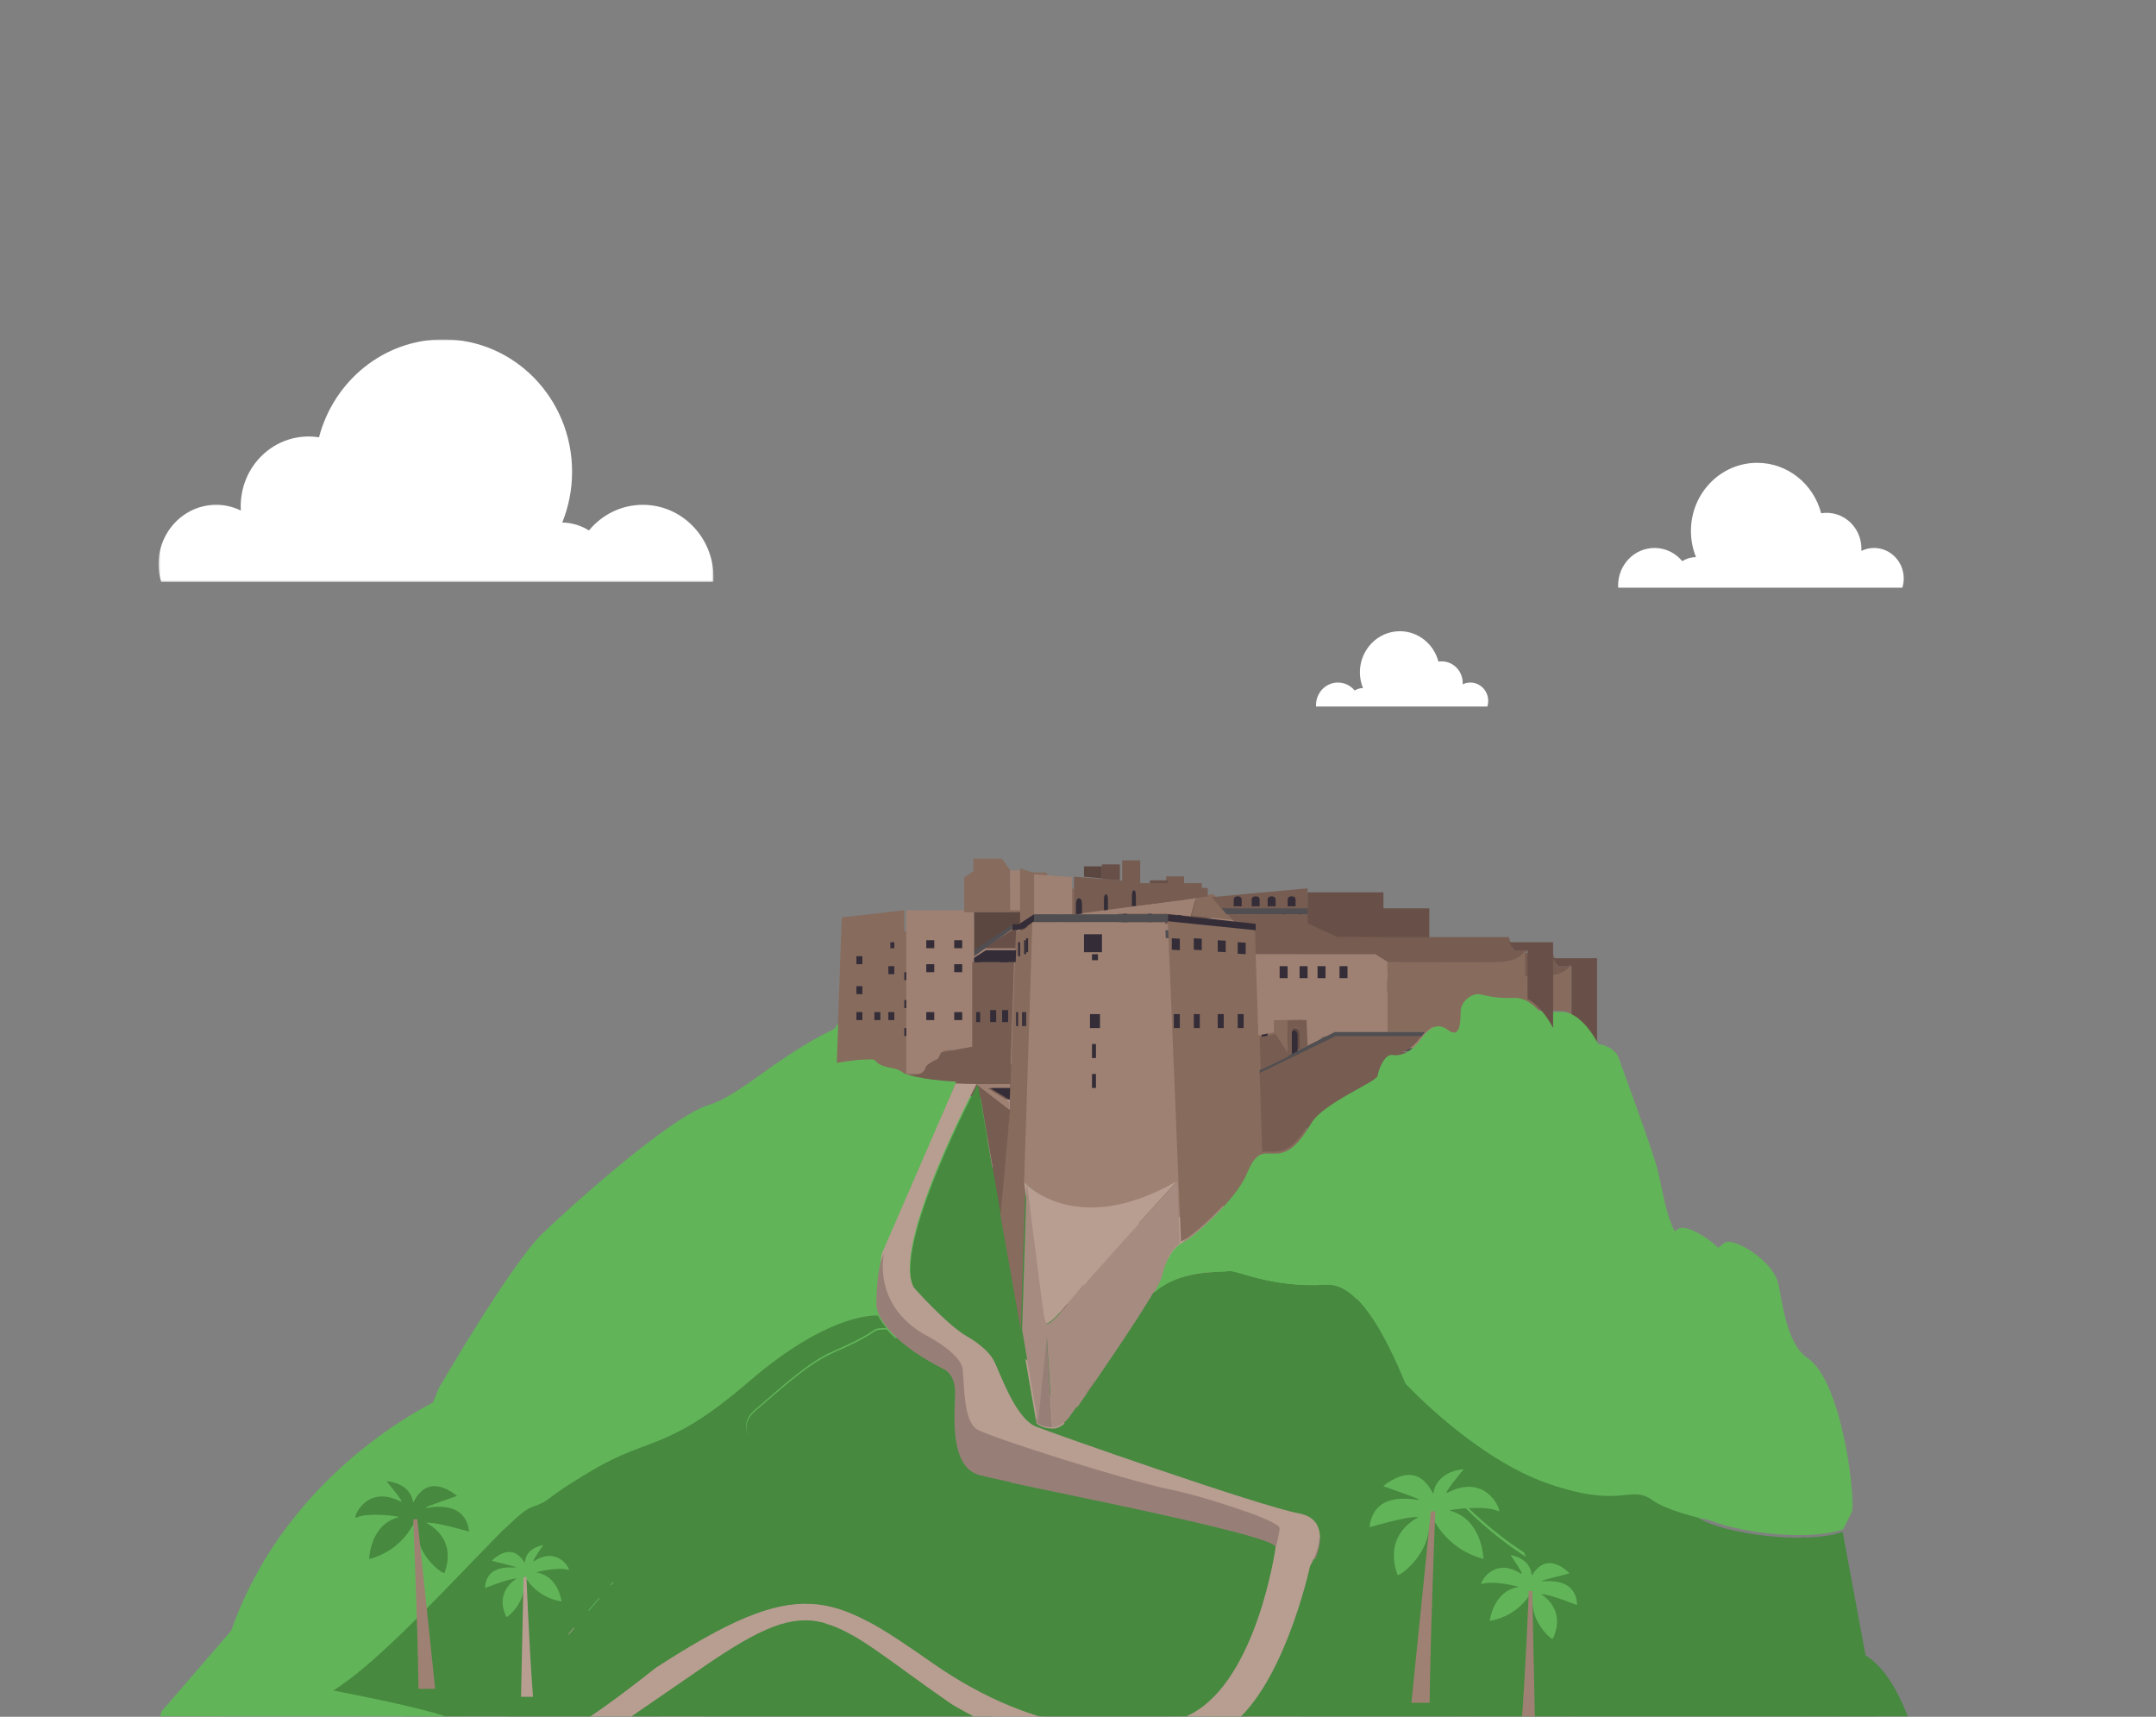 <?xml version="1.0" encoding="UTF-8"?>
<svg width="1080px" height="860px" viewBox="0 0 1080 860" version="1.1" xmlns="http://www.w3.org/2000/svg" xmlns:xlink="http://www.w3.org/1999/xlink">
    <rect x="0" y="0" width="1080" height="860" fill="#808080" stroke="none"/>
    <title>9CBA0E58-C4DD-48CE-9FA2-9839B17F3863@1x</title>
    <defs>
        <polygon id="path-1" points="0 860 1080 860 1080 0 0 0"></polygon>
        <polygon id="path-3" points="0.408 0.745 278.448 0.745 278.448 122.306 0.408 122.306"></polygon>
        <polygon id="path-5" points="0 451 882 451 882 0 0 0"></polygon>
    </defs>
    <g id="Hero-horizontal-split" stroke="none" stroke-width="1" fill="none" fill-rule="evenodd">
        <g id="Hero-/-Haiti">
            <mask id="mask-2" fill="white">
                <use xlink:href="#path-1"></use>
            </mask>
            <g id="Fill-1"></g>
            <g id="Group-3" mask="url(#mask-2)">
                <g transform="translate(79, 169.255)">
                    <mask id="mask-4" fill="white">
                        <use xlink:href="#path-3"></use>
                    </mask>
                    <g id="Clip-2" stroke="none" fill="none"></g>
                    <path d="M1.762,122.306 C0.892,119.469 0.408,116.467 0.408,113.336 C0.408,96.927 13.345,83.626 29.303,83.626 C33.728,83.626 37.903,84.673 41.644,86.501 C41.085,76.853 44.353,67 51.524,59.628 C59.503,51.424 70.44,48.177 80.805,49.812 C88.187,21.547 113.266,0.744 143.081,0.744 C178.701,0.744 207.571,30.428 207.571,67.052 C207.571,76.073 205.819,84.66 202.649,92.494 C207.546,92.583 212.108,94.027 216.022,96.468 C222.522,88.609 232.203,83.626 243.016,83.626 C262.591,83.626 278.448,99.944 278.448,120.056 C278.448,120.811 278.423,121.552 278.374,122.306 L1.762,122.306 Z" id="Fill-1" stroke="none" fill="#FFFFFF" fill-rule="evenodd" mask="url(#mask-4)"></path>
                </g>
            </g>
            <path d="M745.069,353.916 C745.339,353.036 745.489,352.104 745.489,351.133 C745.489,346.042 741.475,341.915 736.524,341.915 C735.151,341.915 733.856,342.24 732.695,342.808 C732.868,339.813 731.854,336.757 729.63,334.47 C727.154,331.925 723.76,330.917 720.545,331.424 C718.255,322.655 710.473,316.2 701.223,316.2 C690.172,316.2 681.215,325.41 681.215,336.773 C681.215,339.571 681.758,342.236 682.742,344.667 C681.222,344.694 679.807,345.143 678.593,345.899 C676.576,343.461 673.573,341.915 670.217,341.915 C664.144,341.915 659.225,346.978 659.225,353.218 C659.225,353.452 659.233,353.682 659.248,353.916 L745.069,353.916 Z" id="Fill-4" fill="#FFFFFF" mask="url(#mask-2)"></path>
            <path d="M952.937,294.399 C953.385,292.939 953.634,291.394 953.634,289.783 C953.634,281.34 946.976,274.496 938.765,274.496 C936.489,274.496 934.34,275.034 932.415,275.975 C932.702,271.011 931.021,265.941 927.332,262.147 C923.226,257.926 917.597,256.255 912.264,257.097 C908.466,242.553 895.562,231.848 880.22,231.848 C861.89,231.848 847.037,247.122 847.037,265.967 C847.037,270.609 847.938,275.028 849.568,279.059 C847.048,279.105 844.702,279.848 842.688,281.104 C839.342,277.06 834.361,274.496 828.797,274.496 C818.725,274.496 810.566,282.892 810.566,293.241 C810.566,293.629 810.578,294.011 810.604,294.399 L952.937,294.399 Z" id="Fill-6" fill="#FFFFFF" mask="url(#mask-2)"></path>
            <g id="Group-225" mask="url(#mask-2)">
                <g transform="translate(79, 430)">
                    <path d="M576,155.694 C573.246,156.234 570.897,158.363 567.682,166.047 C562.213,179.122 540.739,197.99 536.103,200.132 C535.585,200.37 535.074,200.659 534.575,201 L533.305,170.009 L533.299,169.797 L533.299,169.79 L528,40 L572.419,44.579 L572.804,56.488 L574.124,97.557 L574.655,113.956 L574.724,116.047 L576,155.694 Z" id="Fill-1" stroke="none" fill="#876B5D" fill-rule="evenodd"></path>
                    <path d="M600.352,362.447 C600.352,362.447 614.16,339.761 594.617,336.119 C575.08,332.479 473.125,296.737 463.14,292.794 C453.155,288.844 445.725,267.41 442.322,260.346 C438.926,253.283 428.52,247.715 428.52,247.715 C418.535,241.936 402.177,223.532 402.177,223.532 C389.86,203.407 433.828,121 433.828,121 L445.043,185.748 L445.043,185.754 L455.06,243.567 L455.06,243.579 L463.14,290.206 C466.485,293.095 471.423,292.774 471.423,292.774 C474.928,293.095 479.07,288.6 479.07,288.6 C479.07,288.6 479.3,288.28 479.726,287.67 C479.803,287.567 479.879,287.451 479.968,287.323 C480.192,287.008 480.453,286.635 480.753,286.211 C480.816,286.122 480.886,286.026 480.956,285.923 C481.3,285.435 481.683,284.883 482.116,284.272 C482.25,284.074 482.396,283.868 482.55,283.65 C482.785,283.316 483.027,282.969 483.282,282.603 C483.448,282.359 483.627,282.108 483.805,281.851 C484.257,281.203 484.735,280.516 485.238,279.797 C485.443,279.501 485.646,279.206 485.856,278.904 C486.685,277.722 487.564,276.451 488.495,275.109 C488.641,274.904 488.788,274.692 488.934,274.473 C492.63,269.137 497.008,262.767 501.423,256.224 C501.953,255.44 502.482,254.65 503.017,253.861 C503.724,252.814 504.432,251.761 505.132,250.708 C505.483,250.181 505.833,249.655 506.184,249.134 C506.356,248.871 506.534,248.608 506.706,248.345 C507.05,247.825 507.401,247.298 507.745,246.778 C508.089,246.264 508.433,245.744 508.771,245.224 C509.115,244.703 509.453,244.19 509.791,243.676 C509.956,243.425 510.128,243.169 510.294,242.912 L511.288,241.39 C511.778,240.638 512.269,239.888 512.747,239.142 C513.384,238.154 514.009,237.184 514.62,236.227 C514.69,236.118 514.761,236.002 514.837,235.894 C515.067,235.534 515.296,235.167 515.519,234.815 C515.786,234.384 516.054,233.967 516.322,233.549 C516.558,233.164 516.8,232.785 517.036,232.413 C517.24,232.072 517.45,231.739 517.654,231.411 C518.476,230.095 519.247,228.83 519.96,227.635 C520.203,227.237 520.432,226.845 520.656,226.467 C520.782,226.248 520.91,226.036 521.037,225.824 C521.152,225.619 521.273,225.42 521.388,225.22 C534.814,213.206 554.957,215.132 559.022,214.298 C563.087,213.469 579.808,222.839 608.12,221.092 C623.61,220.135 637.132,245.243 647.614,270.556 L647.621,270.563 C656.293,291.522 662.888,312.604 666.782,319.154 C675.384,333.602 712.655,365.382 731.771,366.345 C750.888,367.308 747.013,374.051 755.615,380.794 C764.218,387.536 781.803,404.874 808.566,402.947 C835.323,401.021 847,444 847,444 L562.393,444 C581.038,417.223 600.352,362.447 600.352,362.447" id="Fill-3" stroke="none" fill="#46893F" fill-rule="evenodd"></path>
                    <path d="M601.26,362.257 C601.26,362.257 581.927,417.16 563.264,444 L442.075,444 C434.823,440.106 427.321,435.53 419.585,430.162 C358.352,387.681 355.357,372.877 297.314,412.783 C274.186,428.681 260.275,438.246 251.906,444 L228,444 C235.654,443.144 273.076,413.105 273.076,413.105 C345.789,365.906 361.222,375.342 412.249,410.961 C463.277,446.575 510.05,442.282 536.2,435.845 C562.352,429.409 583.618,352.601 583.618,352.601 C583.618,352.601 585.314,346.596 585.531,343.16 C585.741,339.728 548.957,327.499 529.822,323.638 C510.687,319.776 439.887,297.892 433.299,293.599 C426.71,289.312 427.131,272.146 426.282,263.778 C425.433,255.411 406.937,246.187 406.937,246.187 C380.568,230.952 386.755,205.856 386.755,205.856 L424.043,120 C427.22,120.154 430.722,120.244 434.574,120.244 C434.574,120.244 390.563,202.844 402.892,223.016 C402.892,223.016 419.266,241.463 429.261,247.255 C429.261,247.255 439.677,252.836 443.076,259.916 C446.482,266.996 453.92,288.481 463.914,292.44 C473.91,296.392 575.964,332.218 595.519,335.867 C615.082,339.517 601.26,362.257 601.26,362.257" id="Fill-5" stroke="none" fill="#B89D91" fill-rule="evenodd"></path>
                    <path d="M442,445 L252,445 C260.361,439.201 274.26,429.563 297.368,413.541 C355.359,373.326 358.352,388.245 419.53,431.054 C427.26,436.464 434.754,441.076 442,445" id="Fill-7" stroke="none" fill="#46893F" fill-rule="evenodd"></path>
                    <path d="M584,343.541 C583.783,346.984 582.092,353 582.092,353 C582.511,346.552 448.977,321.194 433.507,316.893 C418.036,312.592 421.425,284.977 421.425,275.628 C421.425,266.279 416.02,264.022 416.02,264.022 C401.038,256.427 392.658,249.329 387.965,243.732 C386,241.391 384.684,239.315 383.8,237.574 C381.956,233.938 382,231.784 382,231.784 C382,214.698 384.862,208.25 384.862,208.25 L385.835,206 C385.835,206 379.667,231.139 405.954,246.401 C405.954,246.401 424.394,255.641 425.24,264.022 C426.086,272.404 425.666,289.6 432.235,293.894 C438.803,298.195 509.385,320.117 528.461,323.985 C547.538,327.854 584.209,340.105 584,343.541" id="Fill-9" stroke="none" fill="#977F77" fill-rule="evenodd"></path>
                    <path d="M583,353.36 C583,353.36 561.738,430.365 535.593,436.825 C509.457,443.274 462.7,447.584 411.684,411.877 C360.679,376.159 345.248,366.703 272.565,414.027 C272.565,414.027 235.15,444.142 227.502,445 L175,445 L175,417.635 C175,417.635 216.475,409.549 227.502,398.901 C234.61,392.041 251.447,368.273 274.567,348.103 C286.948,337.289 301.143,327.509 316.615,321.93 C317.044,321.762 317.473,321.618 317.902,321.474 C341.539,313.32 306.46,298.73 322.405,285.042 C336.788,272.713 349.212,261.097 361.789,255.594 C388.332,244 378.582,244.334 388.332,244 C393.042,249.603 401.45,256.708 416.47,264.304 C416.47,264.304 421.884,266.565 421.884,275.92 C421.884,285.276 418.495,312.919 434,317.219 C449.516,321.529 583.417,346.911 583,353.36" id="Fill-11" stroke="none" fill="#46893F" fill-rule="evenodd"></path>
                    <path d="M397,34 L397,116 C397,116 394.483,113.906 391.061,113.371 C387.638,112.83 383.998,111.651 382.822,110.04 C381.641,108.428 380.145,109.073 376.402,109.073 C372.652,109.073 363,110.684 363,110.684 L363.713,91.255 L363.944,84.908 L365.678,37.544 L397,34 Z" id="Fill-13" stroke="none" fill="#876B5D" fill-rule="evenodd"></path>
                    <path d="M432,34 L432,101.662 L416.356,104.562 C416.356,104.562 415.08,108.107 413.803,108.428 C412.526,108.751 408.535,111.006 408.535,112.295 C408.535,113.584 406.3,115.678 404.385,115.839 L398,116 L398,34 L432,34 Z" id="Fill-15" stroke="none" fill="#9E8172" fill-rule="evenodd"></path>
                    <polygon id="Fill-17" stroke="none" fill="#876B5D" fill-rule="evenodd" points="449 12.927 449 34 426 34 426 16.549 430.6 13.42 430.6 7 444.876 7"></polygon>
                    <mask id="mask-6" fill="white">
                        <use xlink:href="#path-5"></use>
                    </mask>
                    <g id="Clip-20" stroke="none" fill="none"></g>
                    <polygon id="Fill-19" stroke="none" fill="#9E8172" fill-rule="evenodd" mask="url(#mask-6)" points="450 34 455 34 455 14 450 14"></polygon>
                    <polygon id="Fill-21" stroke="none" fill="#876B5D" fill-rule="evenodd" mask="url(#mask-6)" points="462 16.277 462 36.446 461.143 36.446 455 41 455 14"></polygon>
                    <polygon id="Fill-22" stroke="none" fill="#9E8172" fill-rule="evenodd" mask="url(#mask-6)" points="481 17.407 481 36 462 36 462 16"></polygon>
                    <polygon id="Fill-23" stroke="none" fill="#876B5D" fill-rule="evenodd" mask="url(#mask-6)" points="562 40 540 37.568 542.617 27.997 548.261 27.242 550.955 27 556.478 33.496 558.776 36.205"></polygon>
                    <polygon id="Fill-24" stroke="none" fill="#9E8172" fill-rule="evenodd" mask="url(#mask-6)" points="513.556 31.723 511.444 31.994 499.214 33.541 497.589 33.745 486.384 35.162 484.081 35.452 482 35.718 484.081 35.718 528.139 35.718 540.407 37 543 28"></polygon>
                    <polygon id="Fill-25" stroke="none" fill="#765C51" fill-rule="evenodd" mask="url(#mask-6)" points="548 22.824 548 27.07 542.373 27.821 512.749 31.767 510.624 32.054 498.32 33.694 496.684 33.909 485.411 35.412 483.094 35.719 481 36 481 17.173 486.684 17.597 496.086 18.401 505.143 19.178 505.143 9 514.156 9 514.156 20.432 545.027 20.432 545.027 22.824"></polygon>
                    <polygon id="Fill-26" stroke="none" fill="#5C4740" fill-rule="evenodd" mask="url(#mask-6)" points="496 13 496 19 487 18.201 487 13"></polygon>
                    <polygon id="Fill-27" stroke="none" fill="#685048" fill-rule="evenodd" mask="url(#mask-6)" points="506 11 506 19 497 18.282 497 11"></polygon>
                    <polygon id="Fill-28" stroke="none" fill="#765C51" fill-rule="evenodd" mask="url(#mask-6)" points="599 22 599 33 556.553 33 551 26.409"></polygon>
                    <polygon id="Fill-29" stroke="none" fill="#504E51" fill-rule="evenodd" mask="url(#mask-6)" points="599 33 599 36 558.341 36 556 33"></polygon>
                    <polygon id="Fill-30" stroke="none" fill="#685048" fill-rule="evenodd" mask="url(#mask-6)" points="637 25 637 50 613.61 49.892 599 40.637 599 25"></polygon>
                    <path d="M708,54.054 C708,54.054 705.599,59.534 695.355,59.857 C685.111,60.179 637.891,59.857 637.891,59.857 L631.809,56.078 L572.066,56.078 L571.675,44.138 L571.675,40.862 L561.233,39.734 L558,36 L598.035,36 L598.035,40.513 L612.601,47.29 L635.919,47.4 L698.717,47.4 L701.117,54.054 L708,54.054 Z" id="Fill-31" stroke="none" fill="#765C51" fill-rule="evenodd" mask="url(#mask-6)"></path>
                    <path d="M721,50 L721,93 C721,93 715.758,82.295 708.18,78.408 L708.18,54.053 L701.375,54.053 L699,50 L721,50 Z" id="Fill-32" stroke="none" fill="#685048" fill-rule="evenodd" mask="url(#mask-6)"></path>
                    <path d="M708,53 L708,77.756 C706.211,76.819 704.289,76.272 702.279,76.35 C691.774,76.754 687.155,74.73 684.212,74.437 C681.27,74.151 675.39,77.691 675.39,83.516 C675.39,89.334 674.968,97.143 669.09,92.588 C664.779,89.249 661.37,90.831 658.37,94 L639,94 L639,58.857 C639,58.857 685.473,59.182 695.555,58.857 C705.637,58.531 708,53 708,53" id="Fill-33" stroke="none" fill="#876B5D" fill-rule="evenodd" mask="url(#mask-6)"></path>
                    <path d="M658,94 C657.244,94.776 656.519,95.648 655.808,96.565 L613.05,96.565 L575.07,115 L575,112.916 L588.891,105.92 L590.93,104.894 L593.618,103.541 L594.857,102.919 L598.778,100.944 L612.573,94 L658,94 Z" id="Fill-34" stroke="none" fill="#504E51" fill-rule="evenodd" mask="url(#mask-6)"></path>
                    <path d="M656,97 C655.668,97.43 655.344,97.866 655.018,98.309 C651.193,103.525 645.666,106.354 641.421,105.578 C637.168,104.808 634.191,113.007 633.771,115.965 C633.344,118.923 606.569,129.612 600.621,139.454 C594.667,149.289 589.994,154.423 583.192,154.852 C580.386,155.026 578.239,154.622 576.288,155 L575,115.446 L613.103,97 L656,97 Z" id="Fill-35" stroke="none" fill="#765C51" fill-rule="evenodd" mask="url(#mask-6)"></path>
                    <path d="M594.958,102.403 L593.537,103 L593.537,95.488 C593.537,92.769 591,92.916 591,92.916 C591.328,92.424 591.831,92.061 592.597,92 C592.684,92 594.871,92.025 594.958,94.566 C595.053,97.155 594.958,102.403 594.958,102.403" id="Fill-36" stroke="none" fill="#604943" fill-rule="evenodd" mask="url(#mask-6)"></path>
                    <path d="M594,95.713 L594,103.632 L591.053,105 L591.053,96.576 C591.053,96.576 590.754,94.338 591.576,93.001 C591.576,93.001 594,92.846 594,95.713" id="Fill-37" stroke="none" fill="#342D38" fill-rule="evenodd" mask="url(#mask-6)"></path>
                    <polygon id="Fill-38" stroke="none" fill="#9E8172" fill-rule="evenodd" mask="url(#mask-6)" points="639 60.731 639 95.106 612.84 95.106 598.903 102 598.396 89.695 588.914 89.925 582.103 90.09 582.103 96.137 574.342 97.653 573 57 632.902 57"></polygon>
                    <polygon id="Fill-39" stroke="none" fill="#342D38" fill-rule="evenodd" mask="url(#mask-6)" points="572 40.78 572 44 528 39.486 528.106 36 540.237 37.319 561.796 39.67"></polygon>
                    <polygon id="Fill-40" stroke="none" fill="#504E51" fill-rule="evenodd" mask="url(#mask-6)" points="528 36 527.891 40 461 40 461 36"></polygon>
                    <polygon id="Fill-41" stroke="none" fill="#342D38" fill-rule="evenodd" mask="url(#mask-6)" points="461 36 461 39.486 456.025 42.974 452.212 44 450 44 450 40.78 450.515 40.438 454.169 40.438"></polygon>
                    <polygon id="Fill-42" stroke="none" fill="#876B5D" fill-rule="evenodd" mask="url(#mask-6)" points="462 40 457.74 170.131 455.318 244 445 186.039 445 186.032 449.857 133.994 449.857 129.809 450.093 123.172 450.172 121.041 452.364 60.119 452.594 53.687 452.922 44.584 456.861 43.541"></polygon>
                    <polygon id="Fill-43" stroke="none" fill="#765C51" fill-rule="evenodd" mask="url(#mask-6)" points="449 133.893 444.264 186 433 121 433.032 121"></polygon>
                    <polygon id="Fill-44" stroke="none" fill="#9E8172" fill-rule="evenodd" mask="url(#mask-6)" points="449.92 122.139 438.816 122.178 449.68 128.8 449.68 133 433 120.078 450 120"></polygon>
                    <polygon id="Fill-45" stroke="none" fill="#342D38" fill-rule="evenodd" mask="url(#mask-6)" points="439 123.035 449 123 448.784 129"></polygon>
                    <path d="M452,60 L449.865,120.923 L433.615,121 L433.584,121 C429.724,121 426.216,120.91 423.034,120.756 C404.278,119.835 397,116.655 397,116.655 L403.39,116.493 C405.307,116.333 407.544,114.24 407.544,112.953 C407.544,111.665 411.538,109.411 412.816,109.09 C414.094,108.768 415.371,105.227 415.371,105.227 L431.027,102.33 L431.027,60 L452,60 Z" id="Fill-46" stroke="none" fill="#765C51" fill-rule="evenodd" mask="url(#mask-6)"></path>
                    <polygon id="Fill-47" stroke="none" fill="#342D38" fill-rule="evenodd" mask="url(#mask-6)" points="452 54 451.779 60 431 60 431 57.748 436.856 54"></polygon>
                    <polygon id="Fill-48" stroke="none" fill="#685048" fill-rule="evenodd" mask="url(#mask-6)" points="453 44 452.672 53 437 53 450.72 44"></polygon>
                    <polygon id="Fill-49" stroke="none" fill="#504E51" fill-rule="evenodd" mask="url(#mask-6)" points="450 40 450 43.392 436.821 52.833 431 57 431 53.495"></polygon>
                    <polygon id="Fill-50" stroke="none" fill="#5C4740" fill-rule="evenodd" mask="url(#mask-6)" points="455 34 455 39.967 451.401 39.967 450.894 40.306 432 53 432 34"></polygon>
                    <path d="M534,170.003 L534,170.009 C483.265,199.125 458,170.202 458,170.202 L462.149,40 L528.636,40 L534,170.003 Z" id="Fill-51" stroke="none" fill="#9E8172" fill-rule="evenodd" mask="url(#mask-6)"></path>
                    <path d="M534,170.211 C534,170.211 490.435,217.814 480.527,230.099 C470.619,242.385 468.86,240.948 468.86,240.948 C468.86,240.948 467.422,242.225 465.984,231.376 C464.546,220.526 458,170.192 458,170.192 C458,170.192 483.263,198.846 533.994,170 L534,170.211 Z" id="Fill-52" stroke="none" fill="#B89D91" fill-rule="evenodd" mask="url(#mask-6)"></path>
                    <path d="M535,200.974 C530.989,203.629 527.727,209.259 525.818,217.248 C525.651,217.949 525.225,218.984 524.574,220.282 C524.509,220.411 524.445,220.546 524.374,220.681 C524.168,221.086 523.942,221.516 523.697,221.972 C523.568,222.211 523.439,222.455 523.297,222.705 C523.251,222.783 523.207,222.866 523.168,222.943 C522.994,223.245 522.82,223.56 522.639,223.882 C522.369,224.357 522.078,224.852 521.782,225.367 C521.665,225.565 521.543,225.765 521.427,225.97 C521.298,226.182 521.169,226.395 521.041,226.613 C520.815,226.993 520.576,227.384 520.337,227.783 C519.616,228.978 518.835,230.245 518.003,231.563 C517.797,231.891 517.584,232.225 517.378,232.565 C517.14,232.938 516.894,233.317 516.655,233.703 C516.385,234.121 516.114,234.538 515.844,234.969 C515.617,235.323 515.386,235.689 515.153,236.049 C515.076,236.158 515.005,236.274 514.934,236.383 C514.315,237.341 513.683,238.311 513.039,239.301 C512.554,240.047 512.058,240.799 511.562,241.551 L510.556,243.075 C510.388,243.331 510.214,243.588 510.047,243.839 C509.705,244.353 509.363,244.867 509.015,245.388 C508.673,245.909 508.325,246.429 507.977,246.943 C507.629,247.464 507.274,247.991 506.925,248.512 C506.752,248.776 506.571,249.038 506.397,249.302 C506.042,249.823 505.687,250.35 505.333,250.877 C504.624,251.931 503.908,252.985 503.192,254.033 C502.651,254.824 502.115,255.614 501.58,256.398 C497.112,262.948 492.682,269.324 488.942,274.666 C488.794,274.883 488.646,275.096 488.497,275.302 C487.556,276.645 486.666,277.917 485.828,279.1 C485.615,279.402 485.409,279.698 485.202,279.993 C484.693,280.713 484.21,281.401 483.752,282.05 C483.572,282.308 483.391,282.558 483.223,282.803 C482.965,283.168 482.72,283.516 482.482,283.85 C482.326,284.068 482.178,284.274 482.043,284.474 C481.605,285.084 481.218,285.637 480.869,286.125 C480.799,286.228 480.728,286.325 480.664,286.415 C480.36,286.839 480.096,287.212 479.87,287.526 C479.78,287.655 479.702,287.771 479.625,287.873 C479.193,288.484 478.961,288.806 478.961,288.806 C478.961,288.806 474.77,293.305 471.223,292.984 L468,241.242 C468,241.242 469.773,242.689 479.767,230.315 C489.761,217.942 533.704,170 533.704,170 L535,200.974 Z" id="Fill-53" stroke="none" fill="#A58B80" fill-rule="evenodd" mask="url(#mask-6)"></path>
                    <path d="M471,292.989 C471,292.989 466.231,293.312 463,290.406 L467.923,241 L471,292.989 Z" id="Fill-54" stroke="none" fill="#977F77" fill-rule="evenodd" mask="url(#mask-6)"></path>
                    <path d="M468,240.598 L462.971,290 L455,243.11 L455,243.098 L457.32,169 C457.32,169 463.757,219.933 465.172,230.911 C466.586,241.889 468,240.598 468,240.598" id="Fill-55" stroke="none" fill="#A58B80" fill-rule="evenodd" mask="url(#mask-6)"></path>
                    <path d="M592.989,29.992 L592.989,33 L589.011,33 L589.011,29.992 C589.011,29.992 588.734,28.006 590.996,28 L591.004,28 C593.266,28.006 592.989,29.992 592.989,29.992" id="Fill-56" stroke="none" fill="#342D38" fill-rule="evenodd" mask="url(#mask-6)"></path>
                    <path d="M583.989,29.992 L583.989,33 L580.011,33 L580.011,29.992 C580.011,29.992 579.733,28.006 581.993,28 L582.007,28 C584.267,28.006 583.989,29.992 583.989,29.992" id="Fill-57" stroke="none" fill="#342D38" fill-rule="evenodd" mask="url(#mask-6)"></path>
                    <path d="M573.989,29.992 L573.989,33 L570.011,33 L570.011,29.992 C570.011,29.992 569.734,28.006 571.996,28 L572.004,28 C574.266,28.006 573.989,29.992 573.989,29.992" id="Fill-58" stroke="none" fill="#342D38" fill-rule="evenodd" mask="url(#mask-6)"></path>
                    <path d="M485.991,30.286 L485.991,34.723 L483.008,35 L483.008,30.286 C483.008,30.286 482.803,27.012 484.5,27 L484.508,27 C486.205,27.012 485.991,30.286 485.991,30.286" id="Fill-59" stroke="none" fill="#342D38" fill-rule="evenodd" mask="url(#mask-6)"></path>
                    <path d="M497.995,29.189 L497.995,33.795 L496.468,34 L496.005,34 L496.005,29.189 C496.005,29.189 495.869,26.012 496.997,26 L497.003,26 C498.131,26.012 497.995,29.189 497.995,29.189" id="Fill-60" stroke="none" fill="#342D38" fill-rule="evenodd" mask="url(#mask-6)"></path>
                    <path d="M513,26.96 C513,27.172 512.994,27.307 512.994,27.307 L512.994,31.718 L511.006,32 L511.006,27.307 C511.006,27.307 510.862,24.013 512,24 C512.91,24.013 513,26.119 513,26.96" id="Fill-61" stroke="none" fill="#342D38" fill-rule="evenodd" mask="url(#mask-6)"></path>
                    <path d="M565.989,29.992 L565.989,33 L562.011,33 L562.011,29.992 C562.011,29.992 561.733,28.006 563.996,28 L564.004,28 C566.267,28.006 565.989,29.992 565.989,29.992" id="Fill-62" stroke="none" fill="#342D38" fill-rule="evenodd" mask="url(#mask-6)"></path>
                    <polygon id="Fill-63" stroke="none" fill="#876B5D" fill-rule="evenodd" mask="url(#mask-6)" points="589 89 589 107 583 95.573 583 89.175"></polygon>
                    <path d="M595.035,103.89 C595.035,103.89 595.118,98.223 595.035,95.426 C594.958,92.682 593.03,92.655 592.953,92.655 C592.278,92.721 591.834,93.113 591.545,93.645 C590.787,95.014 591.063,97.306 591.063,97.306 L591.063,105.937 L589,107 L589,89.24 L598.493,89 L599,101.843 L595.035,103.89 Z" id="Fill-64" stroke="none" fill="#765C51" fill-rule="evenodd" mask="url(#mask-6)"></path>
                    <polygon id="Fill-65" stroke="none" fill="#765C51" fill-rule="evenodd" mask="url(#mask-6)" points="589 106.956 574.555 114 574 97.537 581.989 96"></polygon>
                    <polygon id="Fill-66" stroke="none" fill="#342D38" fill-rule="evenodd" mask="url(#mask-6)" points="584 67 588 67 588 61 584 61"></polygon>
                    <polygon id="Fill-67" stroke="none" fill="#342D38" fill-rule="evenodd" mask="url(#mask-6)" points="594 67 598 67 598 61 594 61"></polygon>
                    <polygon id="Fill-68" stroke="none" fill="#342D38" fill-rule="evenodd" mask="url(#mask-6)" points="604 67 608 67 608 61 604 61"></polygon>
                    <polygon id="Fill-69" stroke="none" fill="#342D38" fill-rule="evenodd" mask="url(#mask-6)" points="615 67 619 67 619 61 615 61"></polygon>
                    <polygon id="Fill-70" stroke="none" fill="#342D38" fill-rule="evenodd" mask="url(#mask-6)" points="568 51.244 568 57 564 56.756 564 51"></polygon>
                    <polygon id="Fill-71" stroke="none" fill="#342D38" fill-rule="evenodd" mask="url(#mask-6)" points="557 50.245 557 56 553 55.748 553 50"></polygon>
                    <polygon id="Fill-72" stroke="none" fill="#342D38" fill-rule="evenodd" mask="url(#mask-6)" points="546 49.245 546 55 542 54.748 542 49"></polygon>
                    <polygon id="Fill-73" stroke="none" fill="#342D38" fill-rule="evenodd" mask="url(#mask-6)" points="535 48.246 535 54 531 53.754 531 48"></polygon>
                    <polygon id="Fill-74" stroke="none" fill="#342D38" fill-rule="evenodd" mask="url(#mask-6)" points="531 93 534 93 534 86 531 86"></polygon>
                    <polygon id="Fill-75" stroke="none" fill="#342D38" fill-rule="evenodd" mask="url(#mask-6)" points="543 93 546 93 546 86 543 86"></polygon>
                    <polygon id="Fill-76" stroke="none" fill="#342D38" fill-rule="evenodd" mask="url(#mask-6)" points="553 93 556 93 556 86 553 86"></polygon>
                    <polygon id="Fill-77" stroke="none" fill="#342D38" fill-rule="evenodd" mask="url(#mask-6)" points="564 93 567 93 567 86 564 86"></polygon>
                    <polygon id="Fill-78" stroke="none" fill="#342D38" fill-rule="evenodd" mask="url(#mask-6)" points="487 55 496 55 496 46 487 46"></polygon>
                    <polygon id="Fill-79" stroke="none" fill="#342D38" fill-rule="evenodd" mask="url(#mask-6)" points="489 92 494 92 494 85 489 85"></polygon>
                    <polygon id="Fill-80" stroke="none" fill="#342D38" fill-rule="evenodd" mask="url(#mask-6)" points="491 108 493 108 493 101 491 101"></polygon>
                    <polygon id="Fill-81" stroke="none" fill="#342D38" fill-rule="evenodd" mask="url(#mask-6)" points="491 124 493 124 493 117 491 117"></polygon>
                    <polygon id="Fill-82" stroke="none" fill="#342D38" fill-rule="evenodd" mask="url(#mask-6)" points="458 92 459 92 459 85 458 85"></polygon>
                    <polygon id="Fill-83" stroke="none" fill="#342D38" fill-rule="evenodd" mask="url(#mask-6)" points="455 92 456 92 456 85 455 85"></polygon>
                    <polygon id="Fill-84" stroke="none" fill="#342D38" fill-rule="evenodd" mask="url(#mask-6)" points="453 92 454 92 454 85 453 85"></polygon>
                    <polygon id="Fill-85" stroke="none" fill="#342D38" fill-rule="evenodd" mask="url(#mask-6)" points="459 55 460 55 460 48 459 48"></polygon>
                    <polygon id="Fill-86" stroke="none" fill="#342D38" fill-rule="evenodd" mask="url(#mask-6)" points="456 56 457 56 457 49 456 49"></polygon>
                    <polygon id="Fill-87" stroke="none" fill="#342D38" fill-rule="evenodd" mask="url(#mask-6)" points="454 57 455 57 455 50 454 50"></polygon>
                    <polygon id="Fill-88" stroke="none" fill="#342D38" fill-rule="evenodd" mask="url(#mask-6)" points="490 59 493 59 493 56 490 56"></polygon>
                    <polygon id="Fill-89" stroke="none" fill="#342D38" fill-rule="evenodd" mask="url(#mask-6)" points="446 89 449 89 449 83 446 83"></polygon>
                    <polygon id="Fill-90" stroke="none" fill="#342D38" fill-rule="evenodd" mask="url(#mask-6)" points="440 90 443 90 443 84 440 84"></polygon>
                    <polygon id="Fill-91" stroke="none" fill="#342D38" fill-rule="evenodd" mask="url(#mask-6)" points="433 89 435 89 435 84 433 84"></polygon>
                    <polygon id="Fill-92" stroke="none" fill="#342D38" fill-rule="evenodd" mask="url(#mask-6)" points="408 54 412 54 412 50 408 50"></polygon>
                    <polygon id="Fill-93" stroke="none" fill="#342D38" fill-rule="evenodd" mask="url(#mask-6)" points="422 54 426 54 426 50 422 50"></polygon>
                    <polygon id="Fill-94" stroke="none" fill="#342D38" fill-rule="evenodd" mask="url(#mask-6)" points="408 65 412 65 412 61 408 61"></polygon>
                    <polygon id="Fill-95" stroke="none" fill="#342D38" fill-rule="evenodd" mask="url(#mask-6)" points="422 65 426 65 426 61 422 61"></polygon>
                    <polygon id="Fill-96" stroke="none" fill="#342D38" fill-rule="evenodd" mask="url(#mask-6)" points="408 89 412 89 412 85 408 85"></polygon>
                    <polygon id="Fill-97" stroke="none" fill="#342D38" fill-rule="evenodd" mask="url(#mask-6)" points="389 89 392 89 392 85 389 85"></polygon>
                    <polygon id="Fill-98" stroke="none" fill="#342D38" fill-rule="evenodd" mask="url(#mask-6)" points="389 66 392 66 392 62 389 62"></polygon>
                    <polygon id="Fill-99" stroke="none" fill="#342D38" fill-rule="evenodd" mask="url(#mask-6)" points="389 54 391 54 391 51 389 51"></polygon>
                    <polygon id="Fill-100" stroke="none" fill="#342D38" fill-rule="evenodd" mask="url(#mask-6)" points="381 89 384 89 384 85 381 85"></polygon>
                    <polygon id="Fill-101" stroke="none" fill="#342D38" fill-rule="evenodd" mask="url(#mask-6)" points="373 89 376 89 376 85 373 85"></polygon>
                    <polygon id="Fill-102" stroke="none" fill="#342D38" fill-rule="evenodd" mask="url(#mask-6)" points="373 75 376 75 376 71 373 71"></polygon>
                    <polygon id="Fill-103" stroke="none" fill="#342D38" fill-rule="evenodd" mask="url(#mask-6)" points="373 61 376 61 376 57 373 57"></polygon>
                    <polygon id="Fill-104" stroke="none" fill="#342D38" fill-rule="evenodd" mask="url(#mask-6)" points="422 89 426 89 426 85 422 85"></polygon>
                    <path d="M848.597,327.471 L844.299,336.097 C825.803,342.731 783.611,337.029 772.155,328.698 C760.7,320.356 756.932,333.18 719.711,320.279 C682.773,307.499 648.604,270.647 648.078,270.07 L648.067,270.07 C637.599,244.733 624.09,219.596 608.625,220.55 C580.344,222.302 563.649,212.929 559.585,213.75 C555.532,214.592 535.411,212.662 522,224.688 C522.297,224.178 522.583,223.678 522.846,223.201 C523.033,222.879 523.208,222.568 523.373,222.269 C523.406,222.191 523.451,222.103 523.494,222.025 C523.637,221.781 523.768,221.526 523.889,221.293 C524.131,220.838 524.362,220.405 524.559,220.007 C524.625,219.862 524.691,219.729 524.757,219.607 C525.405,218.309 525.823,217.266 525.987,216.568 C527.865,208.58 531.095,202.944 535.049,200.294 C535.554,199.949 536.07,199.661 536.587,199.428 C541.254,197.287 562.891,178.428 568.405,165.361 C571.645,157.673 574.018,155.554 576.785,155.01 C578.74,154.633 580.882,155.033 583.682,154.866 C590.47,154.434 595.138,149.286 601.08,139.436 C607.022,129.574 633.744,118.868 634.173,115.906 C634.59,112.944 637.566,104.725 641.806,105.501 C646.045,106.278 651.57,103.438 655.381,98.213 C655.711,97.769 656.029,97.336 656.359,96.904 C657.072,95.983 657.797,95.107 658.555,94.33 C661.586,91.202 665.035,89.637 669.385,92.944 C675.327,97.436 675.744,89.726 675.744,83.98 C675.744,78.223 681.686,74.729 684.663,75.016 C687.628,75.305 692.296,77.302 702.906,76.903 C704.938,76.825 706.871,77.368 708.683,78.29 C716.305,82.194 721.566,92.944 721.566,92.944 C721.566,92.944 725.081,93.399 728.123,95.428 C729.738,96.527 731.22,98.069 731.956,100.232 C734.087,106.433 745.06,135.797 750.156,151.861 C755.252,167.934 755.252,191.818 770.519,195.301 C785.796,198.784 781.338,190.431 788.971,192.35 C796.615,194.281 810.037,203.921 811.948,213.572 C813.859,223.212 816.286,243.576 826.43,250.282 C844.235,262.054 850.773,322.96 848.597,327.471" id="Fill-105" stroke="none" fill="#62B459" fill-rule="evenodd" mask="url(#mask-6)"></path>
                    <path d="M424,120.827 L386.656,206.719 L386.645,206.752 L385.686,208.964 C385.686,208.964 382.809,215.409 382.809,232.467 C382.809,232.467 382.765,234.623 384.617,238.246 C384.617,238.246 369.296,236.668 341.85,254.549 C335.28,258.828 328.005,264.228 320.08,271.04 C279.099,306.246 270.345,298.434 241.61,315.381 C212.875,332.328 223.235,329.428 210.229,334.262 C197.222,339.085 125.863,432.024 102,428.924 L164.75,274.481 C164.75,274.481 200.662,212.508 216.633,197.05 C220.524,193.283 226.355,187.86 233.222,181.737 C254.495,162.767 285.655,137.041 299.654,132.662 C316.585,127.372 332.767,109.169 362.208,94.767 C364.137,93.822 363.315,92.911 364.869,92 L364.164,111.414 C364.164,111.414 373.759,109.802 377.485,109.802 C381.21,109.802 382.699,109.158 383.878,110.77 C385.047,112.38 388.661,113.559 392.068,114.092 C395.474,114.637 397.976,116.726 397.976,116.726 C397.976,116.726 405.251,119.905 424,120.827" id="Fill-106" stroke="none" fill="#62B459" fill-rule="evenodd" mask="url(#mask-6)"></path>
                    <path d="M388,244.171 C378.245,244.503 388,244.171 361.444,255.701 C348.859,261.172 336.429,272.724 322.04,284.984 C306.086,298.596 341.183,313.105 317.534,321.213 C317.105,321.357 316.676,321.5 316.246,321.667 C300.766,327.215 286.563,336.94 274.177,347.694 C251.046,367.751 234.2,391.387 227.088,398.209 C216.056,408.798 174.56,424.52 174.56,424.52 L96,429.926 C119.836,433.016 196.645,338.534 209.637,333.728 C222.629,328.91 212.279,331.801 240.982,314.91 C269.685,298.02 278.429,305.806 319.364,270.719 C327.28,263.929 334.547,258.547 341.109,254.283 C368.524,236.463 383.827,238.035 383.827,238.035 C384.708,239.774 386.03,241.834 388,244.171" id="Fill-107" stroke="none" fill="#46893F" fill-rule="evenodd" mask="url(#mask-6)"></path>
                    <path d="M166,278 L109.4,424.781 C109.4,424.781 177.838,430.97 149.841,432.212 C121.846,433.444 113.932,440.922 100.208,435.929 C86.484,430.935 48.251,455.954 23,447.077 L24.838,439.645 L59.766,395.053 C89.179,311.444 166,278 166,278" id="Fill-108" stroke="none" fill="#62B459" fill-rule="evenodd" mask="url(#mask-6)"></path>
                    <path d="M844.027,337.361 L864,445 C864,445 804.729,443.39 807.88,404.19 C810.038,377.356 763.554,388.681 754.957,381.902 C746.349,375.113 750.23,368.334 731.112,367.364 C712.006,366.394 674.748,334.429 666.151,319.89 C662.259,313.301 655.662,292.095 647,271 C647.527,271.58 681.728,308.618 718.701,321.462 C755.958,334.429 759.729,321.54 771.195,329.924 C782.661,338.297 825.514,344.028 844.027,337.361" id="Fill-109" stroke="none" fill="#46893F" fill-rule="evenodd" mask="url(#mask-6)"></path>
                    <path d="M687.109,358.926 C687.109,358.926 686.648,338.853 670.099,334.709 C668.961,334.417 687.691,331.616 694.731,335.069 C696.566,335.968 689.119,315.417 669.338,325.655 C665.825,327.475 677.242,314 677.242,314 C677.242,314 663.849,314.459 662.037,326.057 C661.741,328.015 656.371,307.319 636.944,322.375 C636.625,322.627 655.222,328.629 654.831,329.326 C654.433,330 632.456,323.29 630,342.989 C629.959,343.276 648.819,337.299 654.487,337.999 C654.973,338.069 636.459,345.604 644.057,366.906 C644.465,367.99 656.574,359.603 659.343,346.829 C660.633,340.769 660.977,336.754 660.977,336.754 C660.977,336.754 667.134,353.635 687.109,358.926" id="Fill-110" stroke="none" fill="#62B459" fill-rule="evenodd" mask="url(#mask-6)"></path>
                    <path d="M662,336.126 C662,336.126 659.68,392.035 659.126,432 L650,432 L659.748,336 L662,336.126 Z" id="Fill-111" stroke="none" fill="#9E8172" fill-rule="evenodd" mask="url(#mask-6)"></path>
                    <path d="M687.247,393.951 C687.247,393.951 688.964,378.953 701.609,377.007 C702.481,376.869 688.679,373.459 683.184,375.551 C681.752,376.096 688.719,361.229 702.798,370.281 C705.298,371.89 697.688,361 697.688,361 C697.688,361 707.663,362.283 708.224,371.094 C708.312,372.58 713.737,357.46 727.221,370.094 C727.443,370.304 713.139,373.496 713.384,374.047 C713.634,374.579 730.511,371.094 731,386.016 C731.01,386.235 717.331,380.437 713.048,380.565 C712.68,380.582 725.997,387.522 718.865,402.941 C718.486,403.724 710.013,396.595 708.817,386.836 C708.267,382.208 708.286,379.177 708.286,379.177 C708.286,379.177 702.531,391.387 687.247,393.951" id="Fill-112" stroke="none" fill="#62B459" fill-rule="evenodd" mask="url(#mask-6)"></path>
                    <path d="M707.821,379 C707.821,379 706.284,418.393 704,448 L711,448 L709.529,379.066 L707.821,379 Z" id="Fill-113" stroke="none" fill="#9E8172" fill-rule="evenodd" mask="url(#mask-6)"></path>
                    <path d="M128.92,359.992 C128.92,359.992 129.324,342.57 143.835,338.974 C144.835,338.72 128.41,336.289 122.236,339.286 C120.626,340.067 127.157,322.229 144.504,331.116 C147.584,332.696 137.572,321 137.572,321 C137.572,321 149.317,321.398 150.906,331.465 C151.166,333.164 155.875,315.203 172.91,328.269 C173.191,328.487 156.883,333.696 157.225,334.302 C157.574,334.887 176.847,329.063 179,346.16 C179.036,346.41 162.497,341.221 157.528,341.829 C157.101,341.89 173.336,348.429 166.673,366.918 C166.316,367.859 155.697,360.579 153.269,349.493 C152.138,344.234 151.836,340.749 151.836,340.749 C151.836,340.749 146.437,355.4 128.92,359.992" id="Fill-114" stroke="none" fill="#46893F" fill-rule="evenodd" mask="url(#mask-6)"></path>
                    <path d="M151,339.112 C151,339.112 153.126,388.615 153.634,424 L162,424 L153.064,339 L151,339.112 Z" id="Fill-115" stroke="none" fill="#9E8172" fill-rule="evenodd" mask="url(#mask-6)"></path>
                    <path d="M225.284,380.244 C225.284,380.244 223.781,367.388 212.716,365.72 C211.954,365.602 224.031,362.679 228.839,364.473 C230.092,364.939 223.995,352.196 211.677,359.955 C209.489,361.335 216.148,352 216.148,352 C216.148,352 207.42,353.099 206.929,360.652 C206.853,361.926 202.104,348.965 190.305,359.795 C190.111,359.975 202.628,362.711 202.414,363.184 C202.194,363.639 187.427,360.652 187,373.443 C186.99,373.63 198.96,368.66 202.708,368.77 C203.029,368.786 191.377,374.733 197.618,387.949 C197.949,388.622 205.363,382.51 206.409,374.146 C206.891,370.179 206.875,367.58 206.875,367.58 C206.875,367.58 211.91,378.047 225.284,380.244" id="Fill-116" stroke="none" fill="#62B459" fill-rule="evenodd" mask="url(#mask-6)"></path>
                    <path d="M207.725,368 C207.725,368 209.042,402.255 211,428 L205,428 L206.261,368.058 L207.725,368 Z" id="Fill-117" stroke="none" fill="#B89D91" fill-rule="evenodd" mask="url(#mask-6)"></path>
                    <path d="M554,146.694 C551.246,147.234 548.897,149.363 545.682,157.047 C540.213,170.122 518.739,188.99 514.103,191.132 C513.586,191.37 513.074,191.659 512.575,192 L511.305,161.009 L511.299,160.797 L511.299,160.79 L506,31 L550.419,35.579 L550.805,47.488 L552.124,88.557 L552.655,104.956 L552.724,107.047 L554,146.694 Z" id="Fill-118" stroke="none" fill="#876B5D" fill-rule="evenodd" mask="url(#mask-6)"></path>
                    <path d="M577.529,355.592 C577.529,355.592 591.35,332.798 571.789,329.139 C552.235,325.481 450.19,289.57 440.195,285.608 C430.202,281.64 422.765,260.104 419.359,253.006 C415.96,245.91 405.545,240.316 405.545,240.316 C395.551,234.509 379.179,216.018 379.179,216.018 C366.851,195.798 410.858,113 410.858,113 L422.083,178.055 L422.083,178.061 L432.109,236.148 L432.109,236.161 L440.195,283.009 C443.544,285.911 448.487,285.589 448.487,285.589 C451.995,285.911 456.141,281.395 456.141,281.395 C456.141,281.395 456.37,281.073 456.797,280.46 C456.873,280.357 456.951,280.241 457.04,280.111 C457.263,279.796 457.524,279.421 457.825,278.995 C457.888,278.905 457.958,278.809 458.028,278.705 C458.372,278.214 458.755,277.66 459.188,277.047 C459.322,276.847 459.469,276.64 459.623,276.421 C459.859,276.086 460.101,275.737 460.356,275.369 C460.522,275.125 460.701,274.872 460.879,274.615 C461.332,273.962 461.81,273.272 462.314,272.55 C462.518,272.253 462.722,271.956 462.933,271.653 C463.762,270.466 464.642,269.189 465.573,267.84 C465.72,267.634 465.866,267.42 466.013,267.201 C469.712,261.84 474.094,255.439 478.513,248.865 C479.043,248.077 479.572,247.284 480.108,246.491 C480.816,245.439 481.524,244.381 482.225,243.323 C482.577,242.794 482.927,242.265 483.278,241.741 C483.45,241.477 483.629,241.213 483.8,240.948 C484.146,240.426 484.496,239.897 484.841,239.374 C485.185,238.858 485.529,238.335 485.867,237.813 C486.212,237.29 486.55,236.774 486.888,236.258 C487.053,236.006 487.226,235.748 487.391,235.49 L488.386,233.961 C488.877,233.207 489.369,232.451 489.847,231.703 C490.485,230.709 491.11,229.735 491.723,228.774 C491.792,228.664 491.862,228.547 491.938,228.438 C492.169,228.077 492.398,227.709 492.622,227.354 C492.889,226.922 493.157,226.503 493.425,226.083 C493.661,225.697 493.904,225.315 494.139,224.941 C494.343,224.599 494.554,224.264 494.758,223.935 C495.581,222.612 496.353,221.341 497.067,220.141 C497.309,219.741 497.538,219.347 497.762,218.967 C497.889,218.748 498.017,218.534 498.144,218.321 C498.259,218.115 498.381,217.915 498.495,217.715 C511.933,205.643 532.094,207.579 536.163,206.74 C540.232,205.908 556.967,215.322 585.304,213.567 C600.808,212.605 614.342,237.832 624.833,263.265 L624.84,263.272 C633.52,284.331 640.121,305.513 644.018,312.094 C652.628,326.61 689.932,358.541 709.065,359.508 C728.198,360.476 724.32,367.251 732.93,374.026 C741.54,380.8 816.745,398.22 843.532,396.284 C870.312,394.349 882,447 882,447 L515.746,445.118 C534.407,418.214 577.529,355.592 577.529,355.592" id="Fill-119" stroke="none" fill="#46893F" fill-rule="evenodd" mask="url(#mask-6)"></path>
                    <path d="M412.737,433.636 C405.485,429.739 403.322,427.826 395.585,422.453 C334.353,379.933 331.358,365.115 273.314,405.058 C250.186,420.971 236.275,430.545 227.906,436.305 L204,436.305 C211.654,435.448 249.076,405.381 249.076,405.381 C321.79,358.137 337.223,367.583 388.25,403.235 C439.277,438.881 489.044,442.218 512.201,426.808 C534.622,411.888 559.618,344.821 559.618,344.821 C559.618,344.821 561.314,338.81 561.531,335.369 C561.741,331.936 524.958,319.695 505.823,315.83 C486.687,311.963 415.888,290.059 409.298,285.762 C402.71,281.472 403.131,264.289 402.283,255.914 C401.434,247.538 382.936,238.307 382.936,238.307 C356.569,223.057 362.756,197.938 362.756,197.938 L400.044,112 C403.22,112.155 406.722,112.245 410.574,112.245 C410.574,112.245 366.564,194.922 378.893,215.114 C378.893,215.114 395.266,233.578 405.261,239.376 C405.261,239.376 415.677,244.962 419.076,252.048 C422.483,259.135 429.92,280.64 439.915,284.603 C449.91,288.558 551.963,324.417 571.52,328.07 C591.082,331.723 577.26,354.485 577.26,354.485 C577.26,354.485 563.521,418.389 534.631,436.262 C476.01,469.398 418.075,436.305 418.075,436.305" id="Fill-120" stroke="none" fill="#B89D91" fill-rule="evenodd" mask="url(#mask-6)"></path>
                    <path d="M437,444.121 L217,445 C225.371,439.247 250.812,421.243 273.949,405.351 C332.015,365.461 335.011,380.259 396.267,422.723 C404.007,428.089 429.745,440.229 437,444.121" id="Fill-121" stroke="none" fill="#46893F" fill-rule="evenodd" mask="url(#mask-6)"></path>
                    <path d="M562,335.541 C561.783,338.984 560.092,345 560.092,345 C560.511,338.552 426.977,313.194 411.507,308.893 C396.036,304.592 399.425,276.977 399.425,267.628 C399.425,258.279 394.02,256.022 394.02,256.022 C379.038,248.427 370.658,241.329 365.965,235.732 C364,233.391 362.684,231.315 361.8,229.574 C359.956,225.938 360,223.784 360,223.784 C360,206.698 362.862,200.25 362.862,200.25 L363.835,198 C363.835,198 357.667,223.139 383.954,238.401 C383.954,238.401 402.395,247.641 403.24,256.022 C404.086,264.404 403.666,281.6 410.235,285.894 C416.803,290.195 487.385,312.117 506.462,315.985 C525.538,319.854 562.209,332.105 562,335.541" id="Fill-122" stroke="none" fill="#977F77" fill-rule="evenodd" mask="url(#mask-6)"></path>
                    <path d="M560,345.052 C560,345.052 550.863,411.101 517.71,428.581 C490.717,442.812 439.623,439.01 388.574,403.404 C337.536,367.787 322.096,358.358 249.366,405.548 C249.366,405.548 211.927,435.578 204.274,436.434 L175.307,444 L102,424.118 C102,424.118 193.241,401.083 204.274,390.465 C211.387,383.624 228.235,359.923 251.37,339.81 C263.758,329.026 277.962,319.275 293.444,313.71 C293.873,313.543 294.303,313.399 294.733,313.255 C318.385,305.125 283.283,290.576 299.238,276.926 C313.631,264.632 326.062,253.049 338.648,247.562 C365.207,236 355.452,236.333 365.207,236 C369.92,241.587 378.334,248.673 393.363,256.247 C393.363,256.247 398.781,258.502 398.781,267.83 C398.781,277.159 395.39,304.725 410.905,309.013 C426.431,313.311 560.418,338.622 560,345.052" id="Fill-123" stroke="none" fill="#46893F" fill-rule="evenodd" mask="url(#mask-6)"></path>
                    <path d="M374,26 L374,108 C374,108 371.483,105.906 368.061,105.371 C364.638,104.83 360.997,103.651 359.822,102.04 C358.641,100.428 357.145,101.073 353.401,101.073 C349.651,101.073 340,102.684 340,102.684 L340.713,83.255 L340.944,76.908 L342.677,29.544 L374,26 Z" id="Fill-124" stroke="none" fill="#876B5D" fill-rule="evenodd" mask="url(#mask-6)"></path>
                    <path d="M409,26 L409,93.662 L393.356,96.562 C393.356,96.562 392.079,100.107 390.803,100.428 C389.526,100.751 385.535,103.006 385.535,104.295 C385.535,105.584 383.3,107.678 381.385,107.839 L375,108 L375,26 L409,26 Z" id="Fill-125" stroke="none" fill="#9E8172" fill-rule="evenodd" mask="url(#mask-6)"></path>
                    <polygon id="Fill-126" stroke="none" fill="#876B5D" fill-rule="evenodd" mask="url(#mask-6)" points="427 5.927 427 27 404 27 404 9.549 408.6 6.42 408.6 0 422.876 0"></polygon>
                    <polygon id="Fill-127" stroke="none" fill="#9E8172" fill-rule="evenodd" mask="url(#mask-6)" points="427 26 432 26 432 6 427 6"></polygon>
                    <polygon id="Fill-128" stroke="none" fill="#876B5D" fill-rule="evenodd" mask="url(#mask-6)" points="439 7.277 439 27.446 438.143 27.446 432 32 432 5"></polygon>
                    <polygon id="Fill-129" stroke="none" fill="#9E8172" fill-rule="evenodd" mask="url(#mask-6)" points="458 9.407 458 28 439 28 439 8"></polygon>
                    <polygon id="Fill-130" stroke="none" fill="#876B5D" fill-rule="evenodd" mask="url(#mask-6)" points="540 31 518 28.568 520.617 18.997 526.261 18.242 528.955 18 534.478 24.496 536.776 27.205"></polygon>
                    <polygon id="Fill-131" stroke="none" fill="#9E8172" fill-rule="evenodd" mask="url(#mask-6)" points="490.557 23.723 488.444 23.995 476.214 25.541 474.589 25.745 463.385 27.162 461.082 27.452 459 27.718 461.082 27.718 505.14 27.718 517.407 29 520 20"></polygon>
                    <polygon id="Fill-132" stroke="none" fill="#765C51" fill-rule="evenodd" mask="url(#mask-6)" points="526 14.824 526 19.07 520.373 19.821 490.749 23.767 488.624 24.054 476.32 25.694 474.684 25.909 463.411 27.412 461.094 27.719 459 28 459 9.173 464.684 9.597 474.086 10.401 483.143 11.178 483.143 1 492.156 1 492.156 12.432 523.027 12.432 523.027 14.824"></polygon>
                    <polygon id="Fill-133" stroke="none" fill="#5C4740" fill-rule="evenodd" mask="url(#mask-6)" points="473 4 473 10 464 9.2 464 4"></polygon>
                    <polygon id="Fill-134" stroke="none" fill="#685048" fill-rule="evenodd" mask="url(#mask-6)" points="482 3 482 11 473 10.282 473 3"></polygon>
                    <polygon id="Fill-135" stroke="none" fill="#765C51" fill-rule="evenodd" mask="url(#mask-6)" points="576 15 576 26 533.553 26 528 19.409"></polygon>
                    <polygon id="Fill-136" stroke="none" fill="#504E51" fill-rule="evenodd" mask="url(#mask-6)" points="576 25 576 28 535.341 28 533 25"></polygon>
                    <polygon id="Fill-137" stroke="none" fill="#685048" fill-rule="evenodd" mask="url(#mask-6)" points="614 17 614 42 590.61 41.892 576 32.637 576 17"></polygon>
                    <path d="M686,46.054 C686,46.054 683.599,51.534 673.355,51.857 C663.11,52.179 615.892,51.857 615.892,51.857 L609.81,48.078 L550.067,48.078 L549.676,36.138 L549.676,32.862 L539.233,31.734 L536,28 L576.035,28 L576.035,32.513 L590.601,39.29 L613.92,39.4 L676.717,39.4 L679.117,46.054 L686,46.054 Z" id="Fill-138" stroke="none" fill="#765C51" fill-rule="evenodd" mask="url(#mask-6)"></path>
                    <path d="M699,42 L699,85 C699,85 693.758,74.295 686.18,70.408 L686.18,46.053 L679.374,46.053 L677,42 L699,42 Z" id="Fill-139" stroke="none" fill="#685048" fill-rule="evenodd" mask="url(#mask-6)"></path>
                    <path d="M685,46 L685,70.756 C683.21,69.819 681.288,69.272 679.278,69.35 C668.774,69.754 664.155,67.73 661.212,67.437 C658.27,67.151 652.39,70.691 652.39,76.516 C652.39,82.334 651.968,90.143 646.089,85.588 C641.778,82.249 638.37,83.831 635.37,87 L616,87 L616,51.857 C616,51.857 662.472,52.182 672.555,51.857 C682.637,51.531 685,46 685,46" id="Fill-140" stroke="none" fill="#876B5D" fill-rule="evenodd" mask="url(#mask-6)"></path>
                    <path d="M635,87 C634.244,87.776 633.519,88.648 632.808,89.565 L590.05,89.565 L552.07,108 L552,105.916 L565.891,98.92 L567.93,97.894 L570.618,96.541 L571.857,95.919 L575.778,93.944 L589.574,87 L635,87 Z" id="Fill-141" stroke="none" fill="#504E51" fill-rule="evenodd" mask="url(#mask-6)"></path>
                    <path d="M633,89 C632.668,89.43 632.344,89.866 632.018,90.309 C628.193,95.525 622.666,98.354 618.421,97.578 C614.168,96.808 611.191,105.007 610.771,107.965 C610.344,110.923 583.569,121.612 577.621,131.454 C571.667,141.29 566.994,146.423 560.192,146.852 C557.386,147.026 555.239,146.622 553.288,147 L552,107.446 L590.103,89 L633,89 Z" id="Fill-142" stroke="none" fill="#765C51" fill-rule="evenodd" mask="url(#mask-6)"></path>
                    <path d="M571.958,95.403 L570.536,96 L570.536,88.488 C570.536,85.769 568,85.916 568,85.916 C568.328,85.424 568.83,85.061 569.596,85 C569.684,85 571.871,85.025 571.958,87.566 C572.053,90.155 571.958,95.403 571.958,95.403" id="Fill-143" stroke="none" fill="#604943" fill-rule="evenodd" mask="url(#mask-6)"></path>
                    <path d="M571,88.713 L571,96.632 L568.053,98 L568.053,89.576 C568.053,89.576 567.754,87.338 568.576,86.001 C568.576,86.001 571,85.846 571,88.713" id="Fill-144" stroke="none" fill="#342D38" fill-rule="evenodd" mask="url(#mask-6)"></path>
                    <polygon id="Fill-145" stroke="none" fill="#9E8172" fill-rule="evenodd" mask="url(#mask-6)" points="616 51.731 616 86.106 589.84 86.106 575.904 93 575.396 80.695 565.914 80.925 559.104 81.09 559.104 87.137 551.342 88.653 550 48 609.902 48"></polygon>
                    <polygon id="Fill-146" stroke="none" fill="#342D38" fill-rule="evenodd" mask="url(#mask-6)" points="550 32.78 550 36 506 31.486 506.107 28 518.237 29.319 539.796 31.67"></polygon>
                    <polygon id="Fill-147" stroke="none" fill="#504E51" fill-rule="evenodd" mask="url(#mask-6)" points="506 28 505.89 32 439 32 439 28"></polygon>
                    <polygon id="Fill-148" stroke="none" fill="#342D38" fill-rule="evenodd" mask="url(#mask-6)" points="439 28 439 31.486 434.024 34.974 430.212 36 428 36 428 32.78 428.515 32.438 432.169 32.438"></polygon>
                    <polygon id="Fill-149" stroke="none" fill="#876B5D" fill-rule="evenodd" mask="url(#mask-6)" points="439 32 434.74 162.131 432.318 236 422 178.039 422 178.032 426.857 125.994 426.857 121.809 427.093 115.172 427.173 113.041 429.365 52.119 429.594 45.687 429.923 36.584 433.86 35.541"></polygon>
                    <polygon id="Fill-150" stroke="none" fill="#765C51" fill-rule="evenodd" mask="url(#mask-6)" points="427 125.893 422.264 178 411 113 411.032 113"></polygon>
                    <polygon id="Fill-151" stroke="none" fill="#9E8172" fill-rule="evenodd" mask="url(#mask-6)" points="426.92 115.139 415.816 115.178 426.679 121.8 426.679 126 410 113.078 427 113"></polygon>
                    <polygon id="Fill-152" stroke="none" fill="#342D38" fill-rule="evenodd" mask="url(#mask-6)" points="417 115.035 427 115 426.784 121"></polygon>
                    <path d="M429,52 L426.866,112.923 L410.615,113 L410.584,113 C406.724,113 403.216,112.91 400.034,112.756 C381.279,111.835 374,108.655 374,108.655 L380.39,108.493 C382.308,108.333 384.544,106.24 384.544,104.953 C384.544,103.665 388.538,101.412 389.816,101.09 C391.094,100.768 392.372,97.227 392.372,97.227 L408.028,94.33 L408.028,52 L429,52 Z" id="Fill-153" stroke="none" fill="#765C51" fill-rule="evenodd" mask="url(#mask-6)"></path>
                    <polygon id="Fill-154" stroke="none" fill="#342D38" fill-rule="evenodd" mask="url(#mask-6)" points="430 46 429.779 52 409 52 409 49.748 414.856 46"></polygon>
                    <polygon id="Fill-155" stroke="none" fill="#685048" fill-rule="evenodd" mask="url(#mask-6)" points="430 36 429.672 45 414 45 427.72 36"></polygon>
                    <polygon id="Fill-156" stroke="none" fill="#504E51" fill-rule="evenodd" mask="url(#mask-6)" points="428 32 428 35.392 414.821 44.833 409 49 409 45.495"></polygon>
                    <polygon id="Fill-157" stroke="none" fill="#5C4740" fill-rule="evenodd" mask="url(#mask-6)" points="432 27 432 32.967 428.401 32.967 427.894 33.306 409 46 409 27"></polygon>
                    <path d="M510,162.003 L510,162.009 C459.265,191.125 434,162.203 434,162.203 L438.149,32 L504.636,32 L510,162.003 Z" id="Fill-158" stroke="none" fill="#9E8172" fill-rule="evenodd" mask="url(#mask-6)"></path>
                    <path d="M510,162.211 C510,162.211 466.435,209.814 456.527,222.099 C446.619,234.385 444.86,232.948 444.86,232.948 C444.86,232.948 443.423,234.225 441.984,223.375 C440.546,212.526 434,162.192 434,162.192 C434,162.192 459.263,190.846 509.994,162 L510,162.211 Z" id="Fill-159" stroke="none" fill="#B89D91" fill-rule="evenodd" mask="url(#mask-6)"></path>
                    <path d="M512,192.974 C507.99,195.629 504.727,201.259 502.818,209.248 C502.651,209.949 502.225,210.984 501.574,212.282 C501.509,212.411 501.445,212.546 501.374,212.681 C501.168,213.086 500.942,213.516 500.697,213.972 C500.568,214.211 500.439,214.455 500.298,214.705 C500.252,214.783 500.207,214.866 500.168,214.943 C499.994,215.245 499.82,215.56 499.64,215.882 C499.369,216.357 499.078,216.852 498.782,217.367 C498.666,217.565 498.543,217.765 498.427,217.97 C498.298,218.182 498.169,218.395 498.041,218.613 C497.815,218.993 497.576,219.384 497.337,219.783 C496.616,220.978 495.835,222.245 495.003,223.563 C494.797,223.891 494.584,224.225 494.378,224.565 C494.14,224.938 493.894,225.317 493.656,225.703 C493.385,226.121 493.114,226.538 492.844,226.969 C492.617,227.323 492.386,227.689 492.153,228.049 C492.076,228.158 492.005,228.274 491.935,228.383 C491.315,229.341 490.683,230.311 490.039,231.301 C489.555,232.047 489.058,232.799 488.562,233.551 L487.556,235.075 C487.388,235.332 487.214,235.588 487.047,235.839 C486.705,236.353 486.363,236.867 486.015,237.388 C485.673,237.909 485.325,238.429 484.977,238.943 C484.629,239.465 484.274,239.991 483.925,240.512 C483.752,240.776 483.571,241.038 483.397,241.302 C483.043,241.823 482.688,242.35 482.333,242.877 C481.624,243.931 480.909,244.985 480.192,246.033 C479.651,246.824 479.115,247.614 478.58,248.398 C474.112,254.948 469.683,261.324 465.942,266.666 C465.794,266.883 465.646,267.096 465.497,267.302 C464.556,268.645 463.666,269.917 462.828,271.1 C462.616,271.402 462.409,271.698 462.203,271.993 C461.693,272.713 461.21,273.401 460.752,274.05 C460.572,274.308 460.391,274.558 460.223,274.803 C459.965,275.168 459.721,275.516 459.482,275.851 C459.326,276.068 459.178,276.274 459.043,276.474 C458.605,277.084 458.218,277.637 457.869,278.125 C457.799,278.228 457.728,278.325 457.664,278.415 C457.36,278.839 457.096,279.212 456.87,279.527 C456.78,279.655 456.702,279.771 456.625,279.873 C456.193,280.484 455.962,280.806 455.962,280.806 C455.962,280.806 451.771,285.305 448.224,284.984 L445,233.242 C445,233.242 446.773,234.689 456.767,222.315 C466.761,209.942 510.704,162 510.704,162 L512,192.974 Z" id="Fill-160" stroke="none" fill="#A58B80" fill-rule="evenodd" mask="url(#mask-6)"></path>
                    <path d="M448,284.989 C448,284.989 443.231,285.312 440,282.406 L444.923,233 L448,284.989 Z" id="Fill-161" stroke="none" fill="#977F77" fill-rule="evenodd" mask="url(#mask-6)"></path>
                    <path d="M446,233.598 L440.971,283 L433,236.11 L433,236.097 L435.32,162 C435.32,162 441.757,212.932 443.171,223.911 C444.586,234.889 446,233.598 446,233.598" id="Fill-162" stroke="none" fill="#A58B80" fill-rule="evenodd" mask="url(#mask-6)"></path>
                    <path d="M569.989,20.992 L569.989,24 L566.011,24 L566.011,20.992 C566.011,20.992 565.733,19.006 567.996,19 L568.004,19 C570.266,19.006 569.989,20.992 569.989,20.992" id="Fill-163" stroke="none" fill="#342D38" fill-rule="evenodd" mask="url(#mask-6)"></path>
                    <path d="M559.989,20.992 L559.989,24 L556.011,24 L556.011,20.992 C556.011,20.992 555.733,19.006 557.993,19 L558.007,19 C560.267,19.006 559.989,20.992 559.989,20.992" id="Fill-164" stroke="none" fill="#342D38" fill-rule="evenodd" mask="url(#mask-6)"></path>
                    <path d="M551.989,20.992 L551.989,24 L548.011,24 L548.011,20.992 C548.011,20.992 547.733,19.006 549.996,19 L550.004,19 C552.267,19.006 551.989,20.992 551.989,20.992" id="Fill-165" stroke="none" fill="#342D38" fill-rule="evenodd" mask="url(#mask-6)"></path>
                    <path d="M462.991,23.286 L462.991,27.723 L460.008,28 L460.008,23.286 C460.008,23.286 459.803,20.012 461.5,20 L461.508,20 C463.204,20.012 462.991,23.286 462.991,23.286" id="Fill-166" stroke="none" fill="#342D38" fill-rule="evenodd" mask="url(#mask-6)"></path>
                    <path d="M475.995,21.189 L475.995,25.795 L474.468,26 L474.005,26 L474.005,21.189 C474.005,21.189 473.869,18.012 474.997,18 L475.003,18 C476.131,18.012 475.995,21.189 475.995,21.189" id="Fill-167" stroke="none" fill="#342D38" fill-rule="evenodd" mask="url(#mask-6)"></path>
                    <path d="M490,18.96 C490,19.172 489.994,19.306 489.994,19.306 L489.994,23.717 L488.006,24 L488.006,19.306 C488.006,19.306 487.862,16.013 489,16 C489.911,16.013 490,18.119 490,18.96" id="Fill-168" stroke="none" fill="#342D38" fill-rule="evenodd" mask="url(#mask-6)"></path>
                    <path d="M542.989,20.992 L542.989,24 L539.011,24 L539.011,20.992 C539.011,20.992 538.733,19.006 540.996,19 L541.004,19 C543.267,19.006 542.989,20.992 542.989,20.992" id="Fill-169" stroke="none" fill="#342D38" fill-rule="evenodd" mask="url(#mask-6)"></path>
                    <polygon id="Fill-170" stroke="none" fill="#876B5D" fill-rule="evenodd" mask="url(#mask-6)" points="566 81 566 99 560 87.573 560 81.175"></polygon>
                    <path d="M572.035,95.89 C572.035,95.89 572.118,90.223 572.035,87.426 C571.958,84.682 570.03,84.655 569.952,84.655 C569.277,84.721 568.834,85.113 568.545,85.645 C567.787,87.014 568.064,89.306 568.064,89.306 L568.064,97.937 L566,99 L566,81.24 L575.492,81 L576,93.843 L572.035,95.89 Z" id="Fill-171" stroke="none" fill="#765C51" fill-rule="evenodd" mask="url(#mask-6)"></path>
                    <polygon id="Fill-172" stroke="none" fill="#765C51" fill-rule="evenodd" mask="url(#mask-6)" points="567 98.956 552.556 106 552 89.537 559.99 88"></polygon>
                    <polygon id="Fill-173" stroke="none" fill="#342D38" fill-rule="evenodd" mask="url(#mask-6)" points="562 60 566 60 566 54 562 54"></polygon>
                    <polygon id="Fill-174" stroke="none" fill="#342D38" fill-rule="evenodd" mask="url(#mask-6)" points="572 60 576 60 576 54 572 54"></polygon>
                    <polygon id="Fill-175" stroke="none" fill="#342D38" fill-rule="evenodd" mask="url(#mask-6)" points="581 60 585 60 585 54 581 54"></polygon>
                    <polygon id="Fill-176" stroke="none" fill="#342D38" fill-rule="evenodd" mask="url(#mask-6)" points="592 60 596 60 596 54 592 54"></polygon>
                    <polygon id="Fill-177" stroke="none" fill="#342D38" fill-rule="evenodd" mask="url(#mask-6)" points="545 42.244 545 48 541 47.756 541 42"></polygon>
                    <polygon id="Fill-178" stroke="none" fill="#342D38" fill-rule="evenodd" mask="url(#mask-6)" points="535 41.245 535 47 531 46.748 531 41"></polygon>
                    <polygon id="Fill-179" stroke="none" fill="#342D38" fill-rule="evenodd" mask="url(#mask-6)" points="523 40.245 523 46 519 45.748 519 40"></polygon>
                    <polygon id="Fill-180" stroke="none" fill="#342D38" fill-rule="evenodd" mask="url(#mask-6)" points="512 40.246 512 46 508 45.754 508 40"></polygon>
                    <polygon id="Fill-181" stroke="none" fill="#342D38" fill-rule="evenodd" mask="url(#mask-6)" points="509 85 512 85 512 78 509 78"></polygon>
                    <polygon id="Fill-182" stroke="none" fill="#342D38" fill-rule="evenodd" mask="url(#mask-6)" points="519 85 522 85 522 78 519 78"></polygon>
                    <polygon id="Fill-183" stroke="none" fill="#342D38" fill-rule="evenodd" mask="url(#mask-6)" points="531 85 534 85 534 78 531 78"></polygon>
                    <polygon id="Fill-184" stroke="none" fill="#342D38" fill-rule="evenodd" mask="url(#mask-6)" points="541 85 544 85 544 78 541 78"></polygon>
                    <polygon id="Fill-185" stroke="none" fill="#342D38" fill-rule="evenodd" mask="url(#mask-6)" points="464 47 473 47 473 38 464 38"></polygon>
                    <polygon id="Fill-186" stroke="none" fill="#342D38" fill-rule="evenodd" mask="url(#mask-6)" points="467 85 472 85 472 78 467 78"></polygon>
                    <polygon id="Fill-187" stroke="none" fill="#342D38" fill-rule="evenodd" mask="url(#mask-6)" points="468 100 470 100 470 93 468 93"></polygon>
                    <polygon id="Fill-188" stroke="none" fill="#342D38" fill-rule="evenodd" mask="url(#mask-6)" points="468 115 470 115 470 108 468 108"></polygon>
                    <polygon id="Fill-189" stroke="none" fill="#342D38" fill-rule="evenodd" mask="url(#mask-6)" points="434 84 435 84 435 77 434 77"></polygon>
                    <polygon id="Fill-190" stroke="none" fill="#342D38" fill-rule="evenodd" mask="url(#mask-6)" points="433 84 434 84 434 77 433 77"></polygon>
                    <polygon id="Fill-191" stroke="none" fill="#342D38" fill-rule="evenodd" mask="url(#mask-6)" points="430 84 431 84 431 77 430 77"></polygon>
                    <polygon id="Fill-192" stroke="none" fill="#342D38" fill-rule="evenodd" mask="url(#mask-6)" points="435 47 436 47 436 40 435 40"></polygon>
                    <polygon id="Fill-193" stroke="none" fill="#342D38" fill-rule="evenodd" mask="url(#mask-6)" points="434 48 435 48 435 41 434 41"></polygon>
                    <polygon id="Fill-194" stroke="none" fill="#342D38" fill-rule="evenodd" mask="url(#mask-6)" points="431 49 432 49 432 42 431 42"></polygon>
                    <polygon id="Fill-195" stroke="none" fill="#342D38" fill-rule="evenodd" mask="url(#mask-6)" points="468 51 471 51 471 48 468 48"></polygon>
                    <polygon id="Fill-196" stroke="none" fill="#342D38" fill-rule="evenodd" mask="url(#mask-6)" points="423 82 426 82 426 76 423 76"></polygon>
                    <polygon id="Fill-197" stroke="none" fill="#342D38" fill-rule="evenodd" mask="url(#mask-6)" points="417 82 420 82 420 76 417 76"></polygon>
                    <polygon id="Fill-198" stroke="none" fill="#342D38" fill-rule="evenodd" mask="url(#mask-6)" points="410 82 412 82 412 77 410 77"></polygon>
                    <polygon id="Fill-199" stroke="none" fill="#342D38" fill-rule="evenodd" mask="url(#mask-6)" points="385 45 389 45 389 41 385 41"></polygon>
                    <polygon id="Fill-200" stroke="none" fill="#342D38" fill-rule="evenodd" mask="url(#mask-6)" points="399 45 403 45 403 41 399 41"></polygon>
                    <polygon id="Fill-201" stroke="none" fill="#342D38" fill-rule="evenodd" mask="url(#mask-6)" points="385 57 389 57 389 53 385 53"></polygon>
                    <polygon id="Fill-202" stroke="none" fill="#342D38" fill-rule="evenodd" mask="url(#mask-6)" points="399 57 403 57 403 53 399 53"></polygon>
                    <polygon id="Fill-203" stroke="none" fill="#342D38" fill-rule="evenodd" mask="url(#mask-6)" points="385 81 389 81 389 77 385 77"></polygon>
                    <polygon id="Fill-204" stroke="none" fill="#342D38" fill-rule="evenodd" mask="url(#mask-6)" points="366 81 369 81 369 77 366 77"></polygon>
                    <polygon id="Fill-205" stroke="none" fill="#342D38" fill-rule="evenodd" mask="url(#mask-6)" points="366 58 369 58 369 54 366 54"></polygon>
                    <polygon id="Fill-206" stroke="none" fill="#342D38" fill-rule="evenodd" mask="url(#mask-6)" points="367 45 369 45 369 42 367 42"></polygon>
                    <polygon id="Fill-207" stroke="none" fill="#342D38" fill-rule="evenodd" mask="url(#mask-6)" points="359 81 362 81 362 77 359 77"></polygon>
                    <polygon id="Fill-208" stroke="none" fill="#342D38" fill-rule="evenodd" mask="url(#mask-6)" points="350 81 353 81 353 77 350 77"></polygon>
                    <polygon id="Fill-209" stroke="none" fill="#342D38" fill-rule="evenodd" mask="url(#mask-6)" points="350 68 353 68 353 64 350 64"></polygon>
                    <polygon id="Fill-210" stroke="none" fill="#342D38" fill-rule="evenodd" mask="url(#mask-6)" points="350 53 353 53 353 49 350 49"></polygon>
                    <polygon id="Fill-211" stroke="none" fill="#342D38" fill-rule="evenodd" mask="url(#mask-6)" points="399 81 403 81 403 77 399 77"></polygon>
                    <path d="M825,339.893 L825,436 C825,436 813.284,392.883 786.443,394.818 C759.602,396.752 741.962,379.352 733.335,372.593 C724.697,365.822 728.591,359.062 709.406,358.095 C690.233,357.127 652.846,325.251 644.218,310.754 C640.313,304.182 633.693,283.036 625,262 C625.53,262.578 659.851,299.513 696.951,312.321 C734.339,325.251 738.123,312.399 749.629,320.759 C761.136,329.109 806.422,346.542 825,339.893" id="Fill-212" stroke="none" fill="#46893F" fill-rule="evenodd" mask="url(#mask-6)"></path>
                    <path d="M824,251.703 L824,332.759 C805.515,339.392 760.456,329.986 749.007,321.656 C737.558,313.316 733.793,326.138 696.593,313.238 C659.678,300.461 625.53,263.614 625.002,263.038 L624.991,263.038 C614.531,237.705 601.03,212.571 585.574,213.525 C557.309,215.278 540.624,205.906 536.563,206.726 C532.512,207.57 512.403,205.64 499,217.663 C499.296,217.153 499.582,216.653 499.846,216.176 C500.032,215.855 500.208,215.545 500.373,215.245 C500.406,215.167 500.449,215.078 500.493,215.001 C500.635,214.757 500.767,214.502 500.888,214.269 C501.129,213.814 501.36,213.382 501.558,212.982 C501.624,212.838 501.69,212.705 501.755,212.583 C502.403,211.285 502.82,210.243 502.985,209.544 C504.862,201.558 508.089,195.923 512.041,193.272 C512.545,192.929 513.062,192.641 513.577,192.407 C518.242,190.267 539.866,171.411 545.377,158.345 C548.615,150.659 550.986,148.54 553.753,147.997 C555.706,147.62 557.847,148.019 560.646,147.853 C567.429,147.42 572.095,142.274 578.033,132.425 C583.972,122.564 610.677,111.861 611.106,108.9 C611.523,105.938 614.498,97.72 618.735,98.495 C622.972,99.272 628.493,96.432 632.302,91.209 C632.631,90.765 632.95,90.333 633.279,89.9 C633.992,88.979 634.717,88.103 635.474,87.326 C638.504,84.199 641.951,82.635 646.298,85.94 C652.236,90.432 652.653,82.724 652.653,76.978 C652.653,71.222 658.591,67.728 661.566,68.017 C664.53,68.305 669.195,70.301 679.798,69.902 C681.829,69.824 683.761,70.368 685.573,71.288 C693.19,75.193 698.448,85.94 698.448,85.94 C698.448,85.94 701.96,86.395 705.001,88.424 C706.615,89.523 708.097,91.064 708.832,93.227 C710.962,99.428 721.927,128.787 727.021,144.847 C732.114,160.919 732.114,184.799 747.372,188.282 C762.64,191.764 758.183,183.412 765.813,185.331 C773.452,187.261 786.866,196.9 788.776,206.549 C790.686,216.187 789.412,230.962 801.497,232.248 C811.333,233.301 814.549,243.706 824,251.703" id="Fill-213" stroke="none" fill="#62B459" fill-rule="evenodd" mask="url(#mask-6)"></path>
                    <path d="M400,111.827 L362.656,197.719 L362.645,197.752 L361.686,199.964 C361.686,199.964 358.809,206.409 358.809,223.467 C358.809,223.467 358.765,225.623 360.617,229.246 C360.617,229.246 345.296,227.668 317.85,245.549 C311.28,249.828 304.005,255.228 296.08,262.04 C255.099,297.246 246.345,289.434 217.61,306.381 C188.875,323.328 199.236,320.428 186.229,325.262 C173.223,330.085 101.863,423.024 78,419.924 L140.75,265.481 C140.75,265.481 176.662,203.509 192.633,188.05 C196.524,184.283 202.355,178.86 209.222,172.737 C230.495,153.767 261.655,128.041 275.654,123.662 C292.585,118.372 308.767,100.169 338.208,85.767 C340.137,84.822 339.315,83.911 340.869,83 L340.164,102.414 C340.164,102.414 349.76,100.802 353.485,100.802 C357.21,100.802 358.699,100.158 359.878,101.77 C361.047,103.381 364.662,104.559 368.068,105.092 C371.474,105.637 373.976,107.726 373.976,107.726 C373.976,107.726 381.251,110.905 400,111.827" id="Fill-214" stroke="none" fill="#62B459" fill-rule="evenodd" mask="url(#mask-6)"></path>
                    <path d="M365,235.208 C355.246,235.542 365,235.208 338.444,246.807 C325.86,252.312 313.429,263.933 299.04,276.267 C283.086,289.96 318.184,304.556 294.535,312.713 C294.105,312.857 293.676,313.002 293.246,313.169 C277.766,318.751 263.563,328.534 251.177,339.353 C228.046,359.531 211.2,383.309 204.088,390.172 C193.056,400.824 151.56,426 151.56,426 L73,422.079 C96.836,425.188 173.645,330.139 186.637,325.303 C199.629,320.457 189.279,323.364 217.982,306.372 C246.686,289.381 255.429,297.214 296.364,261.916 C304.28,255.085 311.547,249.671 318.109,245.381 C345.524,227.453 360.827,229.036 360.827,229.036 C361.708,230.784 363.03,232.857 365,235.208" id="Fill-215" stroke="none" fill="#46893F" fill-rule="evenodd" mask="url(#mask-6)"></path>
                    <path d="M143.161,270 L86.497,416.552 C86.497,416.552 171.35,432.583 143.322,433.823 C115.295,435.053 91.034,436.656 77.295,431.671 C63.557,426.685 7.58,445.108 0,434.826 L1.84,427.405 L36.808,386.871 C66.253,303.392 143.161,270 143.161,270" id="Fill-216" stroke="none" fill="#62B459" fill-rule="evenodd" mask="url(#mask-6)"></path>
                    <path d="M664.109,350.926 C664.109,350.926 663.648,330.853 647.099,326.709 C645.961,326.416 664.691,323.616 671.731,327.069 C673.566,327.968 666.119,307.417 646.338,317.655 C642.825,319.475 654.243,306 654.243,306 C654.243,306 640.849,306.459 639.037,318.057 C638.741,320.015 633.371,299.32 613.944,314.376 C613.625,314.627 632.222,320.629 631.831,321.327 C631.434,322.001 609.456,315.291 607,334.99 C606.96,335.276 625.819,329.298 631.487,329.999 C631.973,330.068 613.459,337.603 621.057,358.906 C621.465,359.99 633.574,351.602 636.343,338.829 C637.633,332.769 637.977,328.754 637.977,328.754 C637.977,328.754 644.134,345.634 664.109,350.926" id="Fill-217" stroke="none" fill="#62B459" fill-rule="evenodd" mask="url(#mask-6)"></path>
                    <path d="M640,327.126 C640,327.126 637.68,383.035 637.126,423 L628,423 L637.748,327 L640,327.126 Z" id="Fill-218" stroke="none" fill="#9E8172" fill-rule="evenodd" mask="url(#mask-6)"></path>
                    <path d="M667.247,381.951 C667.247,381.951 668.964,366.953 681.609,365.007 C682.481,364.869 668.679,361.459 663.184,363.551 C661.752,364.096 668.719,349.229 682.798,358.281 C685.298,359.891 677.688,349 677.688,349 C677.688,349 687.663,350.283 688.224,359.094 C688.312,360.58 693.737,345.46 707.221,358.094 C707.443,358.304 693.139,361.496 693.384,362.047 C693.634,362.579 710.511,359.094 711,374.016 C711.01,374.235 697.331,368.437 693.048,368.565 C692.68,368.582 705.997,375.522 698.865,390.941 C698.486,391.724 690.013,384.595 688.817,374.837 C688.267,370.208 688.286,367.177 688.286,367.177 C688.286,367.177 682.531,379.387 667.247,381.951" id="Fill-219" stroke="none" fill="#62B459" fill-rule="evenodd" mask="url(#mask-6)"></path>
                    <path d="M686.821,367 C686.821,367 685.284,406.393 683,436 L690,436 L688.529,367.066 L686.821,367 Z" id="Fill-220" stroke="none" fill="#9E8172" fill-rule="evenodd" mask="url(#mask-6)"></path>
                    <path d="M105.92,350.992 C105.92,350.992 106.324,333.571 120.835,329.974 C121.835,329.72 105.41,327.289 99.236,330.286 C97.626,331.067 104.157,313.229 121.503,322.116 C124.584,323.696 114.572,312 114.572,312 C114.572,312 126.317,312.398 127.905,322.465 C128.165,324.164 132.875,306.203 149.91,319.269 C150.191,319.487 133.882,324.696 134.225,325.303 C134.574,325.887 153.847,320.063 156,337.16 C156.036,337.41 139.497,332.221 134.527,332.829 C134.1,332.89 150.336,339.429 143.672,357.918 C143.315,358.859 132.697,351.579 130.268,340.493 C129.138,335.234 128.836,331.749 128.836,331.749 C128.836,331.749 123.436,346.4 105.92,350.992" id="Fill-221" stroke="none" fill="#46893F" fill-rule="evenodd" mask="url(#mask-6)"></path>
                    <path d="M128,331.112 C128,331.112 130.126,380.615 130.635,416 L139,416 L130.064,331 L128,331.112 Z" id="Fill-222" stroke="none" fill="#9E8172" fill-rule="evenodd" mask="url(#mask-6)"></path>
                    <path d="M202.284,372.244 C202.284,372.244 200.782,359.388 189.717,357.72 C188.954,357.602 201.031,354.679 205.839,356.473 C207.092,356.939 200.995,344.196 188.677,351.955 C186.489,353.335 193.148,344 193.148,344 C193.148,344 184.42,345.099 183.929,352.651 C183.853,353.926 179.104,340.965 167.305,351.795 C167.111,351.975 179.628,354.71 179.414,355.184 C179.194,355.639 164.427,352.651 164,365.442 C163.99,365.629 175.96,360.66 179.708,360.77 C180.029,360.785 168.377,366.732 174.618,379.95 C174.949,380.621 182.363,374.51 183.41,366.145 C183.891,362.178 183.875,359.58 183.875,359.58 C183.875,359.58 188.91,370.046 202.284,372.244" id="Fill-223" stroke="none" fill="#62B459" fill-rule="evenodd" mask="url(#mask-6)"></path>
                    <path d="M184.725,360 C184.725,360 186.042,394.255 188,420 L182,420 L183.261,360.058 L184.725,360 Z" id="Fill-224" stroke="none" fill="#B89D91" fill-rule="evenodd" mask="url(#mask-6)"></path>
                </g>
            </g>
        </g>
    </g>
</svg>